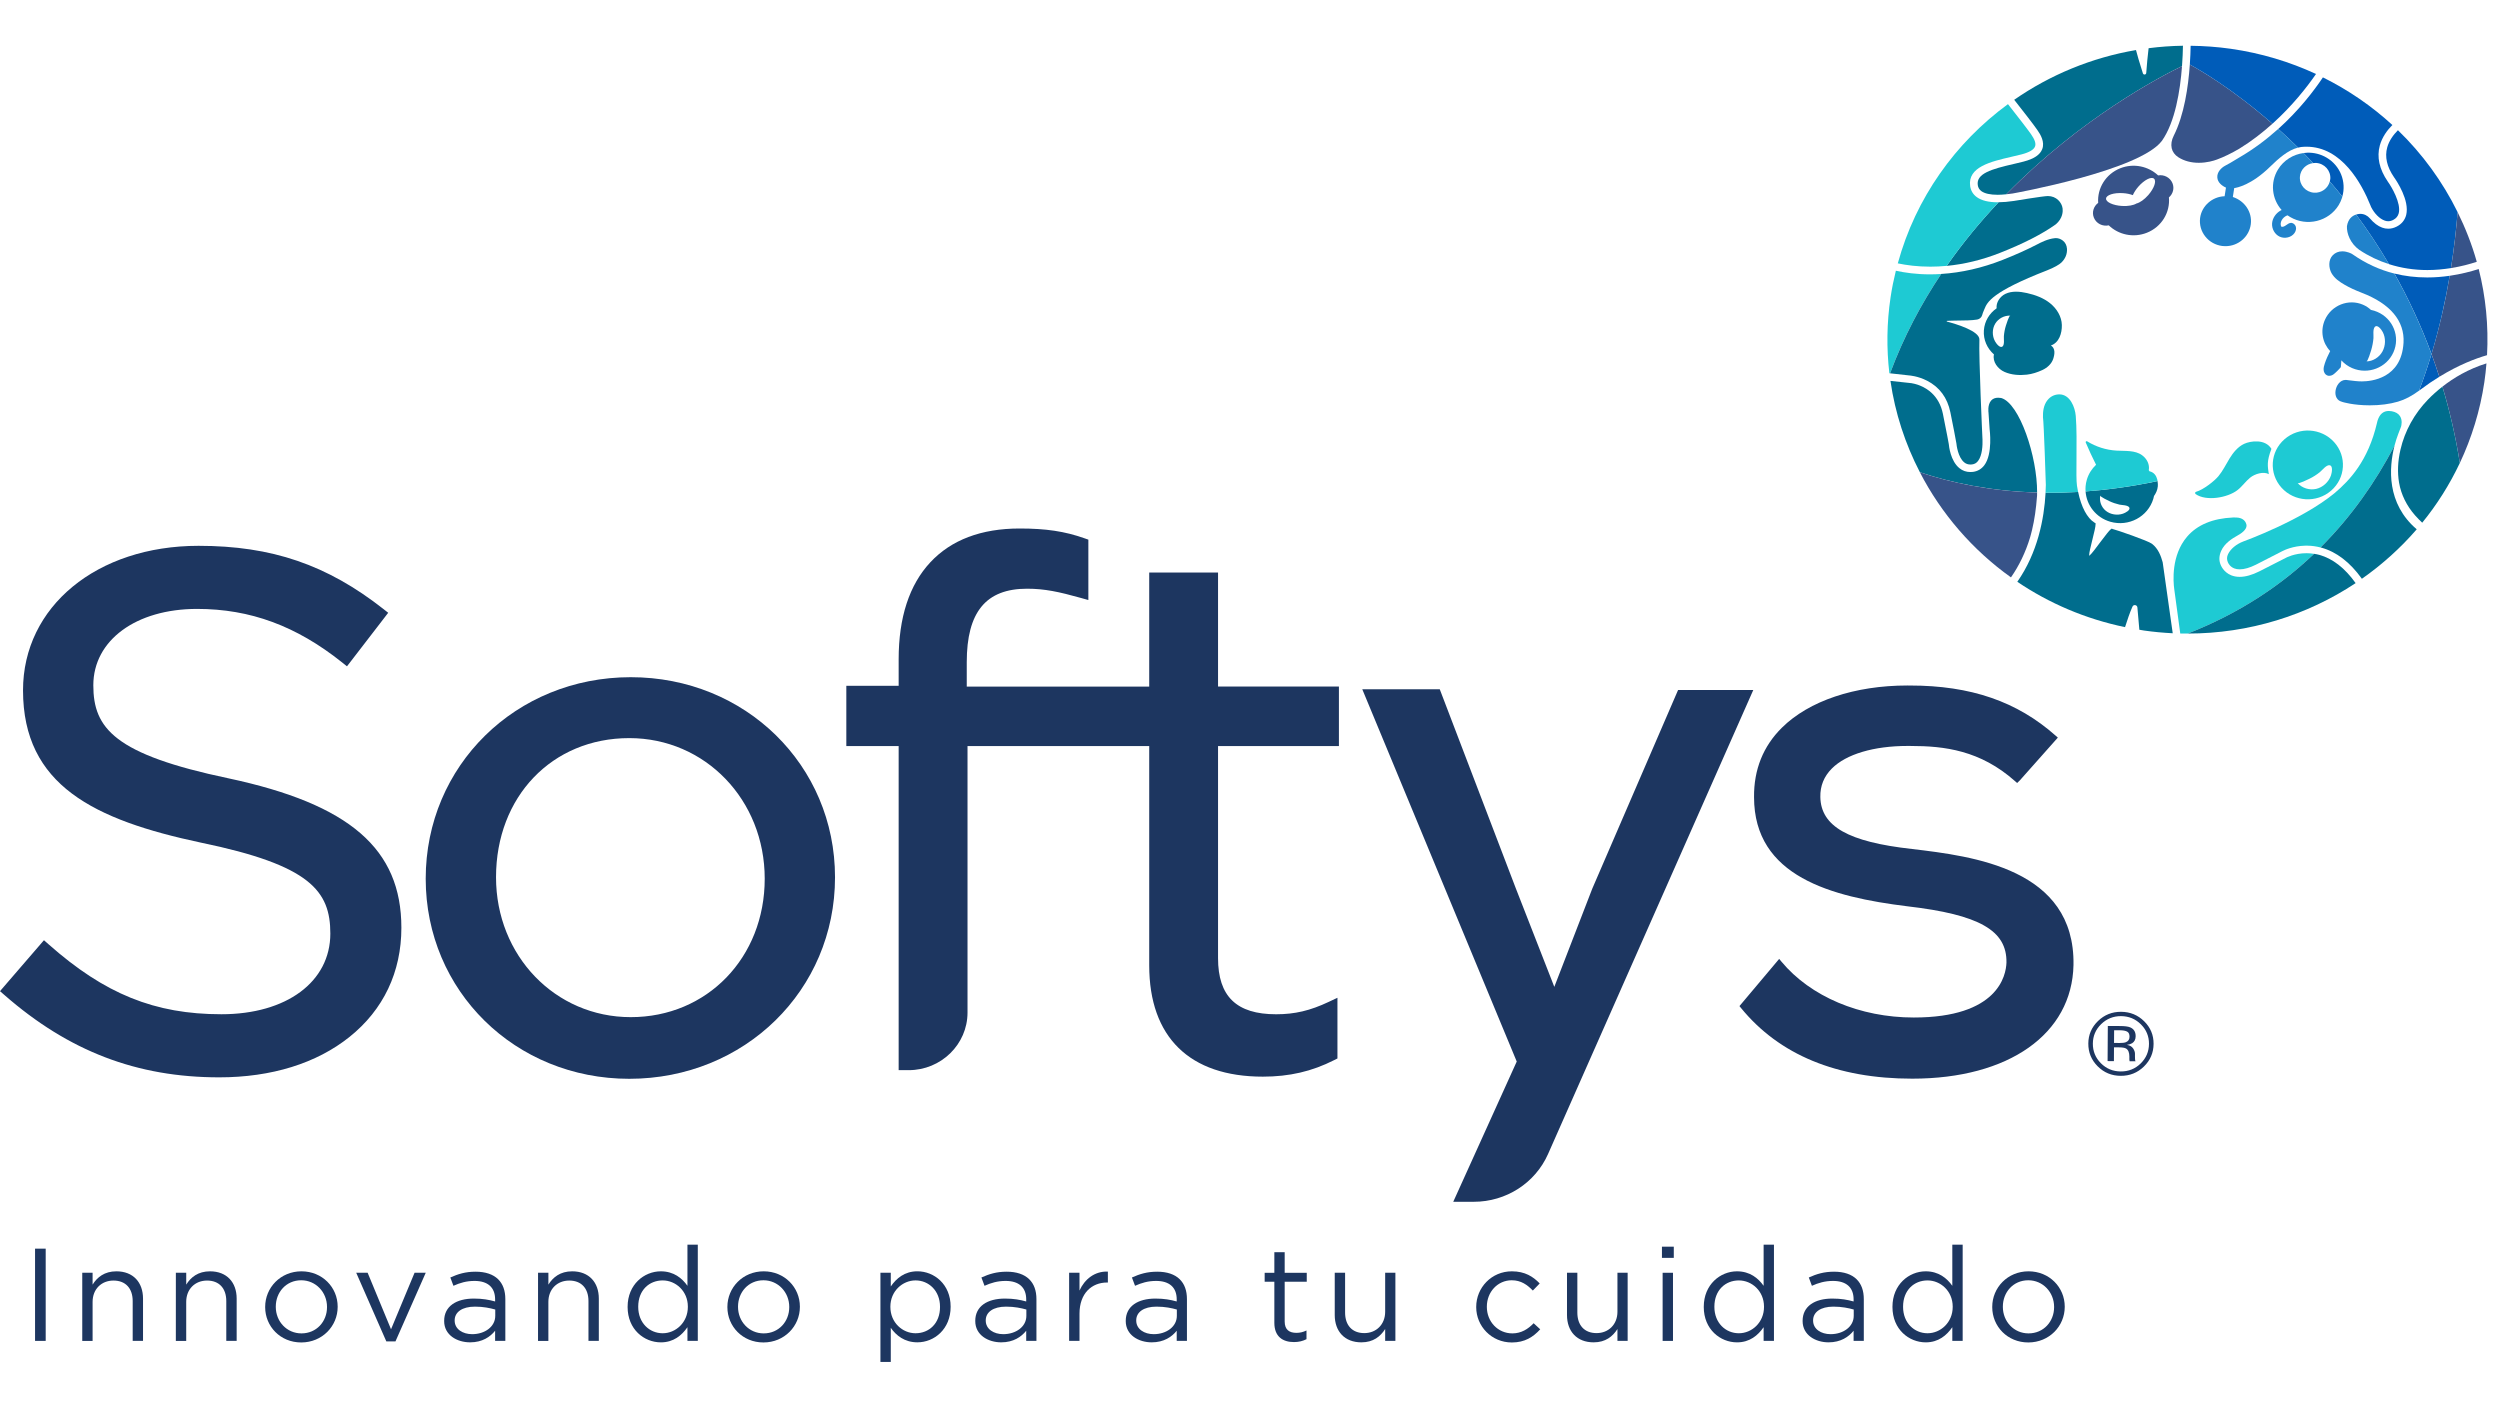 <svg width="300" height="170" viewBox="0 0 134 72" fill="none" xmlns="http://www.w3.org/2000/svg">
<rect width="134" height="72" fill="#F5F5F5"/>
<g id="landing" clip-path="url(#clip0_0_1)">
<rect width="1440" height="4423" transform="translate(-807 -3101)" fill="white"/>
<g id="Group 18">
</g>
<g id="Group">
<g id="Group_2">
<path id="Vector" d="M1.879 64.961H2.449V69.905H1.879V64.961Z" fill="#1D3660"/>
<path id="Vector_2" d="M4.409 66.253H4.963V66.889C5.209 66.494 5.598 66.176 6.239 66.176C7.14 66.176 7.666 66.769 7.666 67.638V69.905H7.112V67.772C7.112 67.094 6.737 66.671 6.081 66.671C5.439 66.671 4.963 67.129 4.963 67.815V69.906H4.409V66.253Z" fill="#1D3660"/>
<path id="Vector_3" d="M9.426 66.253H9.982V66.889C10.227 66.494 10.616 66.176 11.257 66.176C12.159 66.176 12.685 66.769 12.685 67.638V69.905H12.129V67.772C12.129 67.094 11.754 66.671 11.098 66.671C10.456 66.671 9.981 67.129 9.981 67.815V69.906H9.425L9.426 66.253Z" fill="#1D3660"/>
<path id="Vector_4" d="M14.213 68.097V68.083C14.213 67.052 15.035 66.176 16.159 66.176C17.277 66.176 18.099 67.037 18.099 68.068V68.082C18.099 69.114 17.27 69.989 16.145 69.989C15.027 69.99 14.213 69.128 14.213 68.097ZM17.528 68.097V68.083C17.528 67.299 16.93 66.656 16.144 66.656C15.337 66.656 14.782 67.299 14.782 68.069V68.083C14.782 68.867 15.373 69.503 16.158 69.503C16.966 69.503 17.528 68.867 17.528 68.097Z" fill="#1D3660"/>
<path id="Vector_5" d="M19.093 66.253H19.705L20.959 69.283L22.221 66.253H22.82L21.197 69.933H20.707L19.093 66.253Z" fill="#1D3660"/>
<path id="Vector_6" d="M23.807 68.845V68.831C23.807 68.047 24.456 67.637 25.4 67.637C25.875 67.637 26.207 67.701 26.538 67.792V67.679C26.538 67.029 26.135 66.691 25.435 66.691C24.995 66.691 24.65 66.797 24.304 66.952L24.138 66.507C24.548 66.323 24.945 66.196 25.492 66.196C26.018 66.196 26.429 66.337 26.697 66.598C26.956 66.853 27.086 67.205 27.086 67.672V69.904H26.538V69.361C26.279 69.686 25.854 69.983 25.198 69.983C24.499 69.983 23.807 69.594 23.807 68.845ZM26.546 68.563V68.224C26.273 68.147 25.912 68.069 25.458 68.069C24.766 68.069 24.37 68.366 24.37 68.803V68.817C24.37 69.276 24.802 69.545 25.306 69.545C25.991 69.545 26.546 69.142 26.546 68.563Z" fill="#1D3660"/>
<path id="Vector_7" d="M28.839 66.253H29.394V66.889C29.64 66.494 30.029 66.176 30.67 66.176C31.571 66.176 32.097 66.769 32.097 67.638V69.905H31.542V67.772C31.542 67.094 31.167 66.671 30.511 66.671C29.869 66.671 29.393 67.129 29.393 67.815V69.906H28.838L28.839 66.253Z" fill="#1D3660"/>
<path id="Vector_8" d="M33.64 68.09V68.076C33.64 66.883 34.526 66.176 35.42 66.176C36.112 66.176 36.559 66.543 36.847 66.953V64.749H37.402V69.905H36.847V69.171C36.544 69.609 36.104 69.984 35.42 69.984C34.526 69.983 33.64 69.29 33.64 68.09ZM36.869 68.083V68.069C36.869 67.229 36.213 66.664 35.52 66.664C34.8 66.664 34.209 67.186 34.209 68.069V68.083C34.209 68.945 34.814 69.496 35.52 69.496C36.213 69.496 36.869 68.924 36.869 68.083Z" fill="#1D3660"/>
<path id="Vector_9" d="M38.988 68.097V68.083C38.988 67.052 39.81 66.176 40.934 66.176C42.052 66.176 42.874 67.037 42.874 68.068V68.082C42.874 69.114 42.045 69.989 40.92 69.989C39.803 69.99 38.988 69.128 38.988 68.097ZM42.304 68.097V68.083C42.304 67.299 41.706 66.656 40.92 66.656C40.113 66.656 39.558 67.299 39.558 68.069V68.083C39.558 68.867 40.149 69.503 40.934 69.503C41.742 69.503 42.304 68.867 42.304 68.097Z" fill="#1D3660"/>
<path id="Vector_10" d="M47.191 66.253H47.746V66.987C48.049 66.549 48.488 66.175 49.173 66.175C50.067 66.175 50.954 66.867 50.954 68.067V68.081C50.954 69.275 50.075 69.982 49.173 69.982C48.481 69.982 48.035 69.614 47.746 69.205V71.034H47.191V66.253ZM50.385 68.09V68.076C50.385 67.215 49.779 66.663 49.073 66.663C48.38 66.663 47.724 67.236 47.724 68.069V68.083C47.724 68.93 48.38 69.496 49.073 69.496C49.794 69.496 50.385 68.972 50.385 68.09Z" fill="#1D3660"/>
<path id="Vector_11" d="M52.274 68.845V68.831C52.274 68.047 52.922 67.637 53.866 67.637C54.342 67.637 54.673 67.701 55.005 67.792V67.679C55.005 67.029 54.602 66.691 53.902 66.691C53.462 66.691 53.116 66.797 52.77 66.952L52.604 66.507C53.015 66.323 53.411 66.196 53.959 66.196C54.485 66.196 54.896 66.337 55.163 66.598C55.423 66.853 55.553 67.205 55.553 67.672V69.904H55.005V69.361C54.745 69.686 54.321 69.983 53.665 69.983C52.966 69.983 52.274 69.594 52.274 68.845ZM55.013 68.563V68.224C54.739 68.147 54.378 68.069 53.925 68.069C53.233 68.069 52.836 68.366 52.836 68.803V68.817C52.836 69.276 53.268 69.545 53.773 69.545C54.458 69.545 55.013 69.142 55.013 68.563Z" fill="#1D3660"/>
<path id="Vector_12" d="M57.305 66.253H57.861V67.207C58.135 66.6 58.675 66.162 59.382 66.19V66.776H59.338C58.524 66.776 57.861 67.348 57.861 68.45V69.905H57.305V66.253Z" fill="#1D3660"/>
<path id="Vector_13" d="M60.34 68.845V68.831C60.34 68.047 60.989 67.637 61.933 67.637C62.408 67.637 62.74 67.701 63.072 67.792V67.679C63.072 67.029 62.669 66.691 61.969 66.691C61.529 66.691 61.183 66.797 60.838 66.952L60.671 66.507C61.082 66.323 61.478 66.196 62.027 66.196C62.553 66.196 62.964 66.337 63.23 66.598C63.49 66.853 63.62 67.205 63.62 67.672V69.904H63.072V69.361C62.813 69.686 62.387 69.983 61.732 69.983C61.032 69.983 60.34 69.594 60.34 68.845ZM63.079 68.563V68.224C62.806 68.147 62.445 68.069 61.99 68.069C61.298 68.069 60.902 68.366 60.902 68.803V68.817C60.902 69.276 61.334 69.545 61.839 69.545C62.524 69.545 63.079 69.142 63.079 68.563Z" fill="#1D3660"/>
<path id="Vector_14" d="M68.305 68.937V66.734H67.786V66.254H68.305V65.152H68.859V66.254H70.042V66.734H68.859V68.867C68.859 69.312 69.112 69.474 69.487 69.474C69.675 69.474 69.833 69.439 70.028 69.347V69.813C69.833 69.912 69.624 69.968 69.357 69.968C68.759 69.969 68.305 69.679 68.305 68.937Z" fill="#1D3660"/>
<path id="Vector_15" d="M71.542 68.52V66.253H72.097V68.386C72.097 69.065 72.472 69.488 73.128 69.488C73.763 69.488 74.245 69.029 74.245 68.344V66.253H74.793V69.905H74.245V69.269C73.993 69.665 73.611 69.983 72.97 69.983C72.068 69.983 71.542 69.39 71.542 68.52Z" fill="#1D3660"/>
<path id="Vector_16" d="M79.125 68.097V68.083C79.125 67.052 79.946 66.176 81.035 66.176C81.742 66.176 82.181 66.465 82.528 66.826L82.16 67.207C81.865 66.903 81.533 66.656 81.028 66.656C80.272 66.656 79.695 67.285 79.695 68.069V68.083C79.695 68.874 80.286 69.503 81.064 69.503C81.54 69.503 81.908 69.269 82.203 68.959L82.556 69.284C82.181 69.694 81.734 69.99 81.035 69.99C79.947 69.99 79.125 69.121 79.125 68.097Z" fill="#1D3660"/>
<path id="Vector_17" d="M83.991 68.52V66.253H84.546V68.386C84.546 69.065 84.921 69.488 85.577 69.488C86.212 69.488 86.695 69.029 86.695 68.344V66.253H87.242V69.905H86.695V69.269C86.442 69.665 86.06 69.983 85.419 69.983C84.518 69.983 83.991 69.39 83.991 68.52Z" fill="#1D3660"/>
<path id="Vector_18" d="M89.08 64.855H89.715V65.455H89.08V64.855ZM89.117 66.254H89.672V69.906H89.117V66.254Z" fill="#1D3660"/>
<path id="Vector_19" d="M91.322 68.09V68.076C91.322 66.883 92.209 66.176 93.102 66.176C93.795 66.176 94.241 66.543 94.53 66.953V64.749H95.084V69.905H94.53V69.171C94.227 69.609 93.787 69.984 93.102 69.984C92.209 69.983 91.322 69.29 91.322 68.09ZM94.551 68.083V68.069C94.551 67.229 93.895 66.664 93.203 66.664C92.482 66.664 91.891 67.186 91.891 68.069V68.083C91.891 68.945 92.496 69.496 93.203 69.496C93.895 69.496 94.551 68.924 94.551 68.083Z" fill="#1D3660"/>
<path id="Vector_20" d="M96.62 68.845V68.831C96.62 68.047 97.269 67.637 98.213 67.637C98.689 67.637 99.02 67.701 99.353 67.792V67.679C99.353 67.029 98.949 66.691 98.25 66.691C97.81 66.691 97.464 66.797 97.118 66.952L96.952 66.507C97.362 66.323 97.759 66.196 98.307 66.196C98.834 66.196 99.244 66.337 99.511 66.598C99.77 66.853 99.9 67.205 99.9 67.672V69.904H99.353V69.361C99.093 69.686 98.667 69.983 98.012 69.983C97.312 69.983 96.62 69.594 96.62 68.845ZM99.36 68.563V68.224C99.086 68.147 98.725 68.069 98.271 68.069C97.579 68.069 97.182 68.366 97.182 68.803V68.817C97.182 69.276 97.615 69.545 98.119 69.545C98.804 69.545 99.36 69.142 99.36 68.563Z" fill="#1D3660"/>
<path id="Vector_21" d="M101.436 68.09V68.076C101.436 66.883 102.322 66.176 103.217 66.176C103.909 66.176 104.355 66.543 104.644 66.953V64.749H105.199V69.905H104.644V69.171C104.341 69.609 103.901 69.984 103.217 69.984C102.322 69.983 101.436 69.29 101.436 68.09ZM104.665 68.083V68.069C104.665 67.229 104.009 66.664 103.317 66.664C102.596 66.664 102.005 67.186 102.005 68.069V68.083C102.005 68.945 102.61 69.496 103.317 69.496C104.009 69.496 104.665 68.924 104.665 68.083Z" fill="#1D3660"/>
<path id="Vector_22" d="M106.784 68.097V68.083C106.784 67.052 107.606 66.176 108.731 66.176C109.848 66.176 110.67 67.037 110.67 68.068V68.082C110.67 69.114 109.841 69.989 108.716 69.989C107.599 69.99 106.784 69.128 106.784 68.097ZM110.1 68.097V68.083C110.1 67.299 109.502 66.656 108.716 66.656C107.909 66.656 107.353 67.299 107.353 68.069V68.083C107.353 68.867 107.944 69.503 108.73 69.503C109.538 69.503 110.1 68.867 110.1 68.097Z" fill="#1D3660"/>
</g>
<g id="Group_3">
<g id="Group_4">
<path id="Vector_23" d="M10.643 27.289C5.191 27.289 1.234 30.547 1.234 35.035C1.234 40.125 5.047 41.98 10.772 43.199C16.633 44.409 17.706 45.79 17.706 48.072C17.706 50.659 15.359 52.397 11.868 52.397C8.295 52.397 5.611 51.311 2.605 48.649L2.356 48.429L2.14 48.679L0.204 50.923L-7.62939e-06 51.16L0.236 51.365C3.679 54.377 7.338 55.779 11.749 55.779C14.548 55.779 16.963 55.03 18.733 53.613C20.553 52.157 21.514 50.134 21.514 47.762C21.514 43.534 18.744 41.139 12.252 39.753C6.123 38.467 5.002 37.064 5.002 34.764C5.002 32.354 7.29 30.671 10.563 30.671C13.416 30.671 15.886 31.583 18.338 33.54L18.598 33.748L18.801 33.485L20.618 31.125L20.807 30.878L20.562 30.685C17.535 28.305 14.568 27.289 10.643 27.289Z" fill="#1D3660"/>
</g>
<path id="Vector_24" d="M33.807 34.331C27.645 34.331 22.818 39.076 22.818 45.132C22.818 51.146 27.61 55.857 33.728 55.857C39.912 55.857 44.757 51.112 44.757 45.056C44.757 39.042 39.948 34.331 33.807 34.331ZM33.807 52.552C29.759 52.552 26.587 49.259 26.587 45.055C26.587 40.733 29.591 37.596 33.729 37.596C37.8 37.596 40.989 40.907 40.989 45.132C40.989 49.363 37.902 52.552 33.807 52.552Z" fill="#1D3660"/>
<g id="Group_5">
<path id="Vector_25" d="M54.654 26.361C52.599 26.361 50.988 26.97 49.867 28.171C48.74 29.379 48.168 31.128 48.168 33.371V34.794H45.687H45.363V35.112V37.704V38.022H45.687H48.168V55.076V55.394H48.492H48.706C50.444 55.394 51.859 54.009 51.859 52.306V38.023H61.598V49.776C61.598 53.623 63.761 55.742 67.689 55.742C69.106 55.742 70.321 55.461 71.512 54.855L71.687 54.767V54.572V52.019V51.514L71.222 51.733C70.221 52.205 69.403 52.398 68.4 52.398C66.277 52.398 65.287 51.441 65.287 49.388V38.023H71.442H71.766V37.705V35.15V34.832H71.442H65.287V29.039V28.721H64.963H61.921H61.598V29.039V34.834H51.818V33.527C51.818 30.84 52.844 29.588 55.05 29.588C55.995 29.588 56.759 29.754 57.922 30.079L58.336 30.195V29.774V27.181V26.958L58.121 26.883C57.07 26.512 56.066 26.361 54.654 26.361Z" fill="#1D3660"/>
</g>
<path id="Vector_26" d="M77.894 62.449L81.297 54.932L73.018 34.978H77.171L81.244 45.639L83.311 50.929L85.344 45.67L89.945 35.018H93.976L82.976 59.888C82.288 61.444 80.726 62.449 78.995 62.449H77.894Z" fill="#1D3660"/>
<path id="Vector_27" d="M114.471 53.578C114.473 53.342 114.374 53.182 114.176 53.099C114.065 53.053 113.891 53.031 113.652 53.029L112.979 53.025L112.967 54.908L113.306 54.91L113.31 54.17L113.578 54.172C113.758 54.172 113.883 54.193 113.955 54.234C114.075 54.305 114.134 54.449 114.134 54.666L114.133 54.815L114.14 54.876C114.142 54.884 114.142 54.891 114.144 54.897C114.146 54.903 114.147 54.909 114.149 54.916L114.466 54.918L114.454 54.894C114.446 54.879 114.441 54.846 114.438 54.796C114.436 54.746 114.434 54.699 114.434 54.656L114.435 54.518C114.436 54.423 114.401 54.326 114.333 54.225C114.263 54.125 114.154 54.063 114.004 54.039C114.123 54.021 114.215 53.991 114.282 53.95C114.407 53.87 114.47 53.746 114.471 53.578ZM113.942 53.897C113.87 53.925 113.762 53.938 113.618 53.937L113.312 53.935L113.317 53.254L113.606 53.255C113.795 53.256 113.931 53.281 114.016 53.328C114.102 53.375 114.143 53.467 114.142 53.604C114.142 53.749 114.074 53.847 113.942 53.897Z" fill="#1D3660"/>
<path id="Vector_28" d="M114.927 52.773C114.588 52.438 114.175 52.269 113.69 52.266C113.208 52.263 112.796 52.428 112.454 52.759C112.11 53.092 111.936 53.494 111.934 53.966C111.931 54.442 112.098 54.849 112.434 55.186C112.772 55.525 113.184 55.696 113.669 55.698C114.154 55.701 114.568 55.535 114.912 55.201C115.256 54.867 115.429 54.462 115.432 53.987C115.436 53.512 115.267 53.107 114.927 52.773ZM114.74 55.035C114.446 55.323 114.089 55.466 113.67 55.463C113.253 55.461 112.898 55.314 112.607 55.022C112.318 54.731 112.174 54.38 112.177 53.969C112.18 53.561 112.328 53.214 112.622 52.927C112.918 52.639 113.274 52.496 113.689 52.498C114.106 52.501 114.461 52.647 114.753 52.939C115.044 53.229 115.188 53.578 115.186 53.986C115.182 54.398 115.034 54.747 114.74 55.035Z" fill="#1D3660"/>
<g id="Group_6">
<g id="Group_7">
<path id="Vector_29" d="M102.496 55.85C98.458 55.85 95.368 54.574 93.314 52.057L93.235 51.96L95.364 49.43L95.484 49.575C97.043 51.452 99.696 52.572 102.577 52.572C107.095 52.572 107.522 50.321 107.546 49.632C107.579 47.904 106.088 47.058 102.229 46.61C98.169 46.108 94.017 45.02 94.017 40.758C94.003 39.283 94.506 38.031 95.512 37.036C96.964 35.6 99.414 34.776 102.234 34.776L102.371 34.777C105.634 34.777 108.117 35.632 110.186 37.468L110.3 37.569L108.272 39.852L108.119 40.002L108.008 39.905C106.141 38.245 104.214 38.017 102.409 38.017L102.248 38.016C100.436 38.016 98.956 38.456 98.187 39.226C97.765 39.649 97.557 40.163 97.57 40.754C97.601 42.328 99.068 43.16 102.476 43.538C105.748 43.929 111.226 44.584 111.139 49.759C111.062 53.458 107.67 55.85 102.496 55.85Z" fill="#1D3660"/>
</g>
</g>
<g id="Group_8">
<path id="Vector_30" d="M116.444 7.851C116.318 7.546 115.993 7.379 115.675 7.435C115.151 6.945 114.366 6.769 113.65 7.051C112.865 7.361 112.407 8.124 112.462 8.908C112.217 9.089 112.113 9.412 112.233 9.704C112.362 10.018 112.702 10.184 113.029 10.112C113.551 10.614 114.347 10.795 115.069 10.51C115.867 10.195 116.327 9.413 116.254 8.615C116.47 8.43 116.557 8.127 116.444 7.851ZM115.149 8.488C114.934 8.733 114.694 8.898 114.514 8.941C114.358 9.037 114.069 9.092 113.74 9.073C113.255 9.043 112.871 8.866 112.884 8.676C112.895 8.486 113.299 8.355 113.783 8.385C113.989 8.397 114.174 8.437 114.32 8.493C114.382 8.351 114.48 8.193 114.614 8.04C114.93 7.678 115.306 7.485 115.453 7.609C115.6 7.732 115.464 8.126 115.149 8.488Z" fill="#375389"/>
<path id="Vector_31" d="M120.284 21.824C119.943 21.985 119.698 22.293 119.502 22.611C119.307 22.929 119.146 23.27 118.907 23.558C118.694 23.815 118.103 24.285 117.708 24.394C117.65 24.411 117.64 24.483 117.689 24.518C118.249 24.913 119.394 24.717 119.927 24.304C120.18 24.109 120.361 23.837 120.608 23.636C120.855 23.434 121.331 23.287 121.608 23.448C121.547 23.02 121.487 22.772 121.748 22.093C121.424 21.55 120.626 21.663 120.284 21.824Z" fill="#1ECAD3"/>
<path id="Vector_32" d="M122.453 21.573C121.675 22.247 121.603 23.412 122.291 24.175C122.98 24.937 124.169 25.008 124.947 24.333C125.725 23.658 125.798 22.494 125.109 21.731C124.42 20.969 123.231 20.898 122.453 21.573ZM124.343 23.341C124.466 23.243 124.68 22.958 124.852 22.969C125.066 22.982 124.987 23.374 124.941 23.513C124.822 23.868 124.507 24.155 124.146 24.238C123.786 24.32 123.391 24.197 123.15 23.924C123.201 23.982 123.708 23.733 123.777 23.699C123.978 23.602 124.168 23.482 124.343 23.341Z" fill="#1ECAD3"/>
<path id="Vector_33" d="M124.547 17.867C124.558 17.985 124.621 18.105 124.731 18.154C124.833 18.199 124.955 18.175 125.05 18.117C125.144 18.06 125.403 17.8 125.469 17.712L125.497 17.348C125.653 17.522 125.849 17.666 126.08 17.765C126.93 18.128 127.92 17.747 128.289 16.914C128.66 16.081 128.272 15.112 127.421 14.749C127.31 14.701 127.196 14.667 127.082 14.644C126.958 14.53 126.815 14.433 126.651 14.364C125.874 14.032 124.962 14.396 124.615 15.177C124.354 15.764 124.486 16.42 124.897 16.85C124.785 17.067 124.683 17.289 124.607 17.521C124.57 17.632 124.537 17.749 124.547 17.867ZM127.095 16.803C127.157 16.594 127.198 16.379 127.217 16.162C127.229 16.01 127.174 15.673 127.292 15.553C127.439 15.405 127.654 15.714 127.718 15.836C127.881 16.148 127.873 16.56 127.697 16.877C127.521 17.193 127.183 17.401 126.844 17.403C126.915 17.402 127.074 16.875 127.095 16.803Z" fill="#2082CB"/>
<path id="Vector_34" d="M110.515 15.453C110.505 15.002 110.246 14.579 109.89 14.291C109.535 14.004 109.09 13.84 108.64 13.74C108.258 13.655 107.84 13.617 107.488 13.785C107.195 13.926 106.983 14.253 107.018 14.558C106.635 14.825 106.371 15.245 106.336 15.738C106.299 16.247 106.515 16.713 106.876 17.031C106.786 17.416 107.078 17.81 107.446 17.97C107.814 18.131 108.237 18.16 108.637 18.115C108.923 18.083 109.211 17.987 109.471 17.867C109.731 17.747 109.962 17.54 110.051 17.272C110.14 17.003 110.171 16.704 109.929 16.551C110.365 16.401 110.525 15.905 110.515 15.453ZM107.518 15.48C107.46 15.666 107.423 15.858 107.408 16.053C107.397 16.191 107.452 16.497 107.341 16.599C107.202 16.726 106.993 16.437 106.931 16.324C106.772 16.033 106.776 15.661 106.942 15.384C107.108 15.107 107.429 14.936 107.753 14.951C107.684 14.947 107.538 15.417 107.518 15.48Z" fill="#006D8D"/>
<path id="Vector_35" d="M124.703 6.481C124.378 6.29 124.019 6.207 123.668 6.218C123.602 6.22 123.535 6.228 123.469 6.236C123.641 6.41 123.814 6.591 123.987 6.775C124.03 6.77 124.074 6.766 124.118 6.767C124.127 6.767 124.136 6.766 124.145 6.767C124.594 6.796 124.935 7.177 124.905 7.618C124.902 7.662 124.892 7.705 124.882 7.746C124.881 7.753 124.878 7.758 124.877 7.763C125.101 8.023 125.326 8.292 125.549 8.57C125.771 7.786 125.45 6.921 124.703 6.481Z" fill="#005CB9"/>
<path id="Vector_36" d="M124.035 8.362C123.586 8.332 123.245 7.952 123.275 7.511C123.301 7.124 123.607 6.822 123.987 6.775C123.813 6.591 123.641 6.41 123.468 6.236C122.92 6.31 122.409 6.616 122.101 7.117C121.668 7.825 121.772 8.701 122.296 9.291C122.277 9.299 122.26 9.307 122.246 9.315C121.989 9.458 121.802 9.724 121.783 10.012C121.764 10.301 121.929 10.6 122.196 10.721C122.464 10.843 122.819 10.762 122.985 10.524C123.055 10.424 123.091 10.295 123.055 10.178C123.019 10.061 122.901 9.967 122.778 9.981C122.593 10.002 122.454 10.238 122.276 10.183C122.171 9.961 122.341 9.689 122.57 9.59C122.585 9.584 122.6 9.582 122.615 9.576C122.659 9.607 122.704 9.638 122.751 9.665C123.649 10.193 124.813 9.908 125.353 9.028C125.432 8.899 125.491 8.763 125.536 8.625C125.542 8.607 125.543 8.588 125.548 8.569C125.325 8.291 125.1 8.022 124.876 7.762C124.779 8.129 124.434 8.388 124.035 8.362Z" fill="#2082CB"/>
<path id="Vector_37" d="M113.113 25.999C114.096 26.283 115.128 25.732 115.418 24.769C115.433 24.719 115.444 24.669 115.454 24.62C115.558 24.468 115.64 24.306 115.659 24.099C115.664 24.04 115.664 23.934 115.645 23.819C114.282 24.108 112.997 24.285 111.787 24.374C111.838 25.113 112.346 25.778 113.113 25.999ZM112.575 24.593C112.561 24.657 112.997 24.864 113.056 24.892C113.229 24.974 113.411 25.036 113.599 25.08C113.732 25.11 114.039 25.103 114.122 25.223C114.224 25.372 113.911 25.525 113.792 25.566C113.485 25.672 113.123 25.613 112.877 25.417C112.631 25.221 112.511 24.894 112.575 24.593Z" fill="#006D8D"/>
<path id="Vector_38" d="M115.629 23.734C115.581 23.545 115.469 23.351 115.21 23.293C115.198 23.274 115.188 23.254 115.175 23.236C115.23 22.929 115.079 22.628 114.819 22.436C114.439 22.156 113.915 22.215 113.441 22.186C112.887 22.153 112.342 21.98 111.873 21.689C111.829 21.662 111.775 21.704 111.795 21.751C111.965 22.155 112.152 22.552 112.349 22.945C112.125 23.157 111.95 23.426 111.856 23.739C111.821 23.857 111.798 23.975 111.788 24.094C111.779 24.188 111.781 24.281 111.787 24.373C112.997 24.285 114.282 24.107 115.645 23.818C115.641 23.791 115.636 23.763 115.629 23.734Z" fill="#1ECAD3"/>
<path id="Vector_39" d="M116.956 1.578C116.986 1.174 117.001 0.8 117.006 0.485C116.385 0.494 115.771 0.539 115.166 0.617C115.165 0.628 115.163 0.642 115.162 0.652L115.146 0.794C115.108 1.098 115.079 1.436 115.054 1.755L115.038 1.945C115.033 1.995 114.997 2.028 114.948 2.028C114.906 2.028 114.873 2.004 114.859 1.964L114.774 1.691C114.671 1.362 114.566 1.022 114.489 0.716C112.111 1.122 109.887 2.046 107.961 3.382C108.417 3.96 109 4.708 109.195 4.992C109.38 5.252 109.608 5.643 109.464 6.025C109.347 6.333 109.019 6.551 108.461 6.695C108.312 6.734 108.154 6.771 107.984 6.811L107.922 6.825C106.744 7.097 105.917 7.337 106.009 7.956C106.029 8.092 106.09 8.195 106.201 8.278C106.381 8.408 106.675 8.474 107.077 8.474C107.217 8.474 107.371 8.463 107.533 8.447C111.537 4.353 115.821 2.127 116.956 1.578Z" fill="#006D8D"/>
<path id="Vector_40" d="M115.884 5.575C116.588 4.567 116.857 2.906 116.956 1.578C115.82 2.127 111.537 4.353 107.532 8.447C107.643 8.436 107.756 8.424 107.876 8.405C107.943 8.393 114.694 7.182 115.884 5.575Z" fill="#375389"/>
<path id="Vector_41" d="M110.195 10.054C110.576 9.725 110.574 9.35 110.555 9.204C110.512 8.882 110.221 8.541 109.765 8.541C109.522 8.542 107.958 8.801 107.943 8.804C107.638 8.85 107.371 8.872 107.125 8.874C106.157 9.9 105.214 11.035 104.342 12.285C105.288 12.195 106.243 11.964 107.192 11.59C108.461 11.09 109.472 10.573 110.195 10.054Z" fill="#006D8D"/>
<path id="Vector_42" d="M107.08 8.876C106.589 8.876 106.211 8.783 105.958 8.6C105.758 8.456 105.638 8.258 105.601 8.013C105.454 6.983 106.714 6.692 107.826 6.435C108.008 6.392 108.187 6.35 108.357 6.308C108.77 6.2 109.013 6.058 109.078 5.883C109.137 5.728 109.067 5.516 108.856 5.216C108.656 4.93 108.049 4.152 107.627 3.615C104.809 5.678 102.68 8.643 101.722 12.15C102.191 12.249 102.776 12.327 103.466 12.327C103.757 12.327 104.049 12.312 104.343 12.284C105.215 11.034 106.158 9.899 107.126 8.873C107.111 8.874 107.094 8.876 107.08 8.876Z" fill="#1ECAD3"/>
<path id="Vector_43" d="M101.306 18.044C102.034 16.087 102.978 14.314 104.047 12.719C103.848 12.731 103.649 12.739 103.451 12.739C102.715 12.739 102.097 12.65 101.618 12.545C101.504 13.01 101.407 13.482 101.335 13.965C101.129 15.348 101.115 16.714 101.27 18.041L101.306 18.044Z" fill="#1ECAD3"/>
<path id="Vector_44" d="M102.335 18.157C102.339 18.157 102.793 18.184 103.295 18.442C103.961 18.785 104.379 19.353 104.539 20.128C104.706 20.939 104.807 21.49 104.846 21.708L104.863 21.798C104.87 21.874 104.941 22.545 105.288 22.821C105.379 22.895 105.486 22.932 105.613 22.932C105.64 22.932 105.669 22.93 105.699 22.927C105.835 22.911 105.942 22.849 106.025 22.739C106.254 22.436 106.272 21.888 106.262 21.587C106.262 21.569 106.262 21.553 106.259 21.54C106.256 21.506 106.056 17.141 106.096 16.239C106.115 15.782 104.878 15.407 104.345 15.267L104.348 15.234L104.417 15.228C104.514 15.221 104.641 15.219 104.779 15.217L104.97 15.215C105.309 15.212 105.693 15.209 105.979 15.161C106.106 15.138 106.209 15.047 106.243 14.928C106.268 14.837 106.298 14.752 106.336 14.67L106.367 14.596C106.516 14.233 106.743 13.684 109.717 12.527C110.11 12.374 110.387 12.207 110.487 12.109C110.703 11.899 110.805 11.651 110.791 11.37C110.777 11.182 110.7 11.03 110.566 10.928C110.451 10.841 110.327 10.796 110.198 10.796C110.18 10.796 110.162 10.797 110.143 10.799C109.761 10.834 109.378 11.035 109.194 11.132C108.655 11.412 108.032 11.692 107.344 11.963C106.241 12.398 105.136 12.649 104.049 12.717C102.981 14.312 102.036 16.086 101.308 18.043L102.335 18.157Z" fill="#006D8D"/>
<path id="Vector_45" d="M122.518 27.935L121.103 28.657C120.712 28.854 120.356 28.953 120.047 28.953C119.884 28.953 119.732 28.925 119.593 28.87C119.161 28.694 119.027 28.307 119.021 28.293C118.93 28.065 118.941 27.819 119.055 27.56C119.233 27.157 119.642 26.896 119.934 26.736C120.292 26.539 120.459 26.326 120.405 26.134C120.343 25.912 120.156 25.784 119.878 25.773L119.735 25.77L119.699 25.77C118.602 25.818 117.77 26.165 117.226 26.802C116.37 27.803 116.484 29.207 116.54 29.613L116.862 31.991C116.996 31.994 117.128 31.992 117.261 31.992C119.995 30.922 122.222 29.443 124.034 27.719C123.902 27.699 123.77 27.685 123.636 27.685C122.972 27.684 122.523 27.932 122.518 27.935Z" fill="#1ECAD3"/>
<path id="Vector_46" d="M126.262 29.288C125.686 28.482 125.032 27.971 124.309 27.773C124.218 27.748 124.126 27.732 124.034 27.718C122.222 29.443 119.995 30.921 117.261 31.992C120.548 31.993 123.665 31.012 126.262 29.288Z" fill="#006D8D"/>
<path id="Vector_47" d="M128.641 20.34C128.554 20.203 128.407 20.115 128.202 20.077C128.145 20.067 128.09 20.061 128.041 20.061C127.743 20.061 127.545 20.234 127.434 20.588C127.428 20.608 127.419 20.645 127.407 20.699C126.934 22.737 125.941 23.783 125.13 24.467C123.355 25.929 120.267 27.046 120.236 27.058C119.86 27.203 119.564 27.451 119.424 27.735C119.355 27.882 119.35 28.013 119.41 28.161C119.447 28.252 119.542 28.417 119.759 28.501C119.844 28.534 119.942 28.55 120.049 28.55C120.293 28.55 120.586 28.466 120.918 28.3L122.327 27.578C122.452 27.512 122.912 27.298 123.549 27.282C123.571 27.28 123.595 27.279 123.619 27.279C123.643 27.279 123.667 27.28 123.691 27.282C123.921 27.285 124.151 27.318 124.378 27.377C126.04 25.718 127.337 23.852 128.347 21.917C128.469 21.439 128.635 21.084 128.696 20.903C128.713 20.849 128.784 20.566 128.641 20.34Z" fill="#1ECAD3"/>
<path id="Vector_48" d="M124.41 27.384C125.227 27.605 125.961 28.167 126.597 29.056C127.681 28.296 128.67 27.406 129.536 26.404C127.913 25.019 128.042 23.111 128.348 21.916C127.338 23.852 126.041 25.718 124.379 27.377C124.389 27.381 124.4 27.382 124.41 27.384Z" fill="#006D8D"/>
<path id="Vector_49" d="M123.63 5.897C125.511 5.897 126.584 7.867 127.056 9.042L127.092 9.132C127.262 9.462 127.521 9.75 127.824 9.859C127.885 9.881 127.946 9.892 128.008 9.892C128.097 9.892 128.187 9.868 128.276 9.821C128.433 9.741 128.531 9.622 128.573 9.46C128.705 8.922 128.193 8.053 127.984 7.763C127.531 7.102 127.388 6.451 127.559 5.827C127.683 5.383 127.948 5.018 128.232 4.734C127.131 3.724 125.881 2.861 124.508 2.181C124.024 2.905 123.228 3.944 122.115 4.945C122.462 5.256 122.817 5.59 123.179 5.946C123.23 5.933 123.282 5.919 123.334 5.913C123.435 5.902 123.533 5.897 123.63 5.897Z" fill="#005CB9"/>
<path id="Vector_50" d="M119.985 6.499C119.663 6.701 119.412 6.841 119.259 6.921C119.057 7.031 118.828 7.26 118.848 7.543C118.864 7.816 119.102 7.998 119.312 8.089L119.239 8.552C118.573 8.573 118.008 9.075 117.925 9.719C117.881 10.077 117.98 10.429 118.204 10.71C118.426 10.992 118.75 11.172 119.116 11.219C119.172 11.225 119.229 11.228 119.285 11.228C119.975 11.228 120.558 10.722 120.643 10.051C120.726 9.409 120.326 8.804 119.68 8.592L119.754 8.115C119.899 8.096 120.673 7.953 121.671 6.976C122.115 6.542 122.627 6.08 123.177 5.944C122.816 5.587 122.46 5.255 122.113 4.943C121.501 5.494 120.794 6.033 119.985 6.499Z" fill="#2082CB"/>
<path id="Vector_51" d="M116.51 5.312C116.395 5.541 116.358 5.766 116.403 5.978C116.445 6.169 116.574 6.345 116.76 6.463C117.069 6.659 117.438 6.759 117.855 6.759C118.291 6.759 118.649 6.651 118.824 6.586C119.202 6.447 119.606 6.25 120.027 6.003C120.689 5.598 121.276 5.137 121.801 4.666C119.598 2.739 117.805 1.725 117.374 1.494C117.293 2.683 117.074 4.197 116.51 5.312Z" fill="#375389"/>
<path id="Vector_52" d="M124.138 1.999C122.727 1.344 121.196 0.881 119.571 0.648C118.847 0.545 118.129 0.495 117.418 0.487C117.413 0.774 117.401 1.118 117.375 1.494C117.805 1.725 119.598 2.739 121.802 4.666C122.867 3.708 123.654 2.703 124.138 1.999Z" fill="#005CB9"/>
<path id="Vector_53" d="M133.161 18.516C133.211 18.18 133.247 17.845 133.274 17.511C132.297 17.815 131.516 18.285 130.914 18.758C131.3 20.041 131.616 21.404 131.848 22.849C132.48 21.506 132.932 20.055 133.161 18.516Z" fill="#375389"/>
<path id="Vector_54" d="M130.142 19.448C129.407 20.207 128.896 21.135 128.665 22.133C128.52 22.757 128.495 23.355 128.591 23.911C128.7 24.541 128.996 25.145 129.448 25.657C129.577 25.804 129.708 25.935 129.831 26.05C130.624 25.076 131.302 24.003 131.847 22.849C131.616 21.404 131.299 20.041 130.913 18.757C130.612 18.993 130.352 19.23 130.142 19.448Z" fill="#006D8D"/>
<path id="Vector_55" d="M129.664 18.969C129.681 18.956 129.699 18.946 129.717 18.932C130.072 18.664 130.417 18.431 130.748 18.228C130.615 17.814 130.475 17.407 130.328 17.009C130.133 17.659 129.912 18.314 129.664 18.969Z" fill="#005CB9"/>
<path id="Vector_56" d="M132.859 12.452C132.441 12.587 131.909 12.727 131.304 12.815C131.079 14.148 130.765 15.564 130.329 17.009C130.476 17.407 130.616 17.813 130.749 18.228C131.792 17.587 132.692 17.247 133.305 17.071C133.392 15.485 133.233 13.933 132.859 12.452Z" fill="#375389"/>
<path id="Vector_57" d="M131.304 12.815C130.929 12.87 130.524 12.905 130.102 12.905C129.478 12.905 128.896 12.834 128.341 12.695C129.078 14.006 129.753 15.442 130.33 17.009C130.764 15.565 131.078 14.149 131.304 12.815Z" fill="#005CB9"/>
<path id="Vector_58" d="M128.34 12.696C127.544 12.498 126.803 12.157 126.083 11.654C126.049 11.629 125.815 11.505 125.548 11.505C125.346 11.505 125.173 11.575 125.036 11.714C124.789 11.964 124.816 12.395 124.968 12.672C125.129 12.957 125.404 13.142 125.677 13.3C125.934 13.449 126.233 13.588 126.59 13.726C128.121 14.312 128.896 15.239 128.829 16.405C128.72 18.327 127.09 18.476 126.594 18.476C126.372 18.476 126.145 18.447 125.877 18.414L125.786 18.401L125.724 18.397C125.425 18.397 125.222 18.699 125.184 18.982C125.145 19.272 125.272 19.499 125.507 19.562C125.518 19.565 125.535 19.57 125.558 19.58C125.563 19.582 126.123 19.759 127.018 19.759C127.575 19.759 128.084 19.693 128.531 19.562C128.902 19.454 129.273 19.259 129.664 18.97C129.912 18.314 130.133 17.66 130.328 17.01C129.752 15.443 129.076 14.006 128.34 12.696Z" fill="#2082CB"/>
<path id="Vector_59" d="M131.372 12.403C131.541 11.333 131.654 10.323 131.728 9.403C130.924 7.772 129.845 6.284 128.529 5.013C128.281 5.263 128.056 5.572 127.955 5.935C127.815 6.44 127.938 6.978 128.322 7.536C128.465 7.736 129.161 8.777 128.972 9.554C128.903 9.827 128.728 10.043 128.465 10.177C128.313 10.255 128.164 10.292 128.011 10.292C127.895 10.292 127.788 10.273 127.684 10.234C127.457 10.152 127.238 9.987 127.03 9.743C126.897 9.586 126.71 9.496 126.516 9.496C126.495 9.496 126.473 9.497 126.452 9.5C126.4 9.505 126.345 9.517 126.289 9.534C126.896 10.352 127.488 11.236 128.049 12.192C128.699 12.4 129.386 12.508 130.111 12.508C130.559 12.507 130.982 12.465 131.372 12.403Z" fill="#005CB9"/>
<path id="Vector_60" d="M132.755 12.065C132.496 11.143 132.147 10.255 131.728 9.403C131.655 10.322 131.542 11.333 131.372 12.403C131.907 12.317 132.38 12.19 132.755 12.065Z" fill="#375389"/>
<path id="Vector_61" d="M125.796 10.154C125.777 10.545 125.974 11.079 126.455 11.424C126.954 11.758 127.488 12.011 128.049 12.191C127.488 11.236 126.896 10.352 126.29 9.533C126.077 9.598 125.862 9.762 125.796 10.154Z" fill="#2082CB"/>
<path id="Vector_62" d="M107.264 19.366C107.204 19.356 107.151 19.351 107.101 19.351C106.94 19.351 106.813 19.402 106.724 19.505C106.52 19.738 106.584 20.147 106.584 20.152L106.643 21.034C106.645 21.047 106.825 22.366 106.353 22.979C106.2 23.177 105.997 23.293 105.752 23.326C105.704 23.332 105.656 23.334 105.61 23.334C105.392 23.334 105.196 23.266 105.029 23.131C104.544 22.746 104.463 21.932 104.456 21.842L104.376 21.41C104.323 21.133 104.243 20.721 104.138 20.208C104.042 19.742 103.832 19.36 103.513 19.073C103.476 19.039 103.438 19.008 103.398 18.978C103.359 18.948 103.319 18.919 103.281 18.895C103.269 18.883 103.257 18.876 103.248 18.873C103.207 18.849 103.164 18.825 103.122 18.801C103.112 18.794 103.102 18.788 103.089 18.781C103.057 18.766 103.025 18.751 102.97 18.726C102.921 18.704 102.87 18.683 102.824 18.668C102.527 18.561 102.307 18.555 102.305 18.555C102.305 18.555 102.302 18.555 101.328 18.449C101.577 20.177 102.121 21.827 102.906 23.346C104.582 23.909 106.68 24.359 109.189 24.433C109.202 22.516 108.248 19.648 107.264 19.366Z" fill="#006D8D"/>
<path id="Vector_63" d="M107.788 28.981C108.223 28.355 108.569 27.642 108.81 26.847C108.826 26.796 108.841 26.741 108.854 26.689C108.879 26.604 108.9 26.519 108.919 26.434C109.049 25.889 109.132 25.323 109.187 24.599C109.189 24.546 109.187 24.488 109.188 24.434C106.68 24.36 104.581 23.91 102.905 23.347C104.053 25.568 105.722 27.506 107.788 28.981Z" fill="#375389"/>
<path id="Vector_64" d="M115.345 27.18C115.132 27.016 113.47 26.445 113.234 26.387L113.189 26.366L113.133 26.407C113.05 26.473 112.872 26.701 112.573 27.098C112.378 27.361 112.11 27.721 112.008 27.802L111.98 27.819V27.782C111.98 27.655 112.057 27.343 112.138 27.013L112.149 26.971C112.255 26.543 112.325 26.254 112.322 26.138L112.326 26.084L112.267 26.048C111.871 25.805 111.558 25.215 111.388 24.403C110.786 24.438 110.205 24.452 109.643 24.446C109.566 25.848 109.219 27.658 108.128 29.217C109.827 30.366 111.775 31.207 113.902 31.648C114.022 31.272 114.162 30.853 114.301 30.547C114.334 30.474 114.399 30.466 114.425 30.466C114.485 30.466 114.555 30.505 114.564 30.588C114.6 30.96 114.639 31.405 114.669 31.788C114.755 31.802 114.84 31.819 114.927 31.831C115.44 31.904 115.95 31.951 116.458 31.976L115.92 28.173C115.824 27.828 115.682 27.439 115.345 27.18Z" fill="#006D8D"/>
<path id="Vector_65" d="M111.326 24.07C111.289 23.834 111.294 23.269 111.3 22.605C111.306 21.844 111.314 20.98 111.261 20.33C111.223 19.864 110.958 19.171 110.378 19.171C110.359 19.171 110.34 19.172 110.32 19.174C110.089 19.191 109.89 19.299 109.743 19.483C109.527 19.756 109.496 20.109 109.503 20.392C109.552 20.702 109.657 23.996 109.657 24.024C109.655 24.159 109.648 24.301 109.64 24.446C110.202 24.452 110.784 24.438 111.385 24.403C111.364 24.295 111.343 24.184 111.326 24.07Z" fill="#1ECAD3"/>
</g>
</g>
</g>
</g>
<defs>
<clipPath id="clip0_0_1">
<rect width="1440" height="4423" fill="white" transform="translate(-807 -3101)"/>
</clipPath>
</defs>
</svg>
